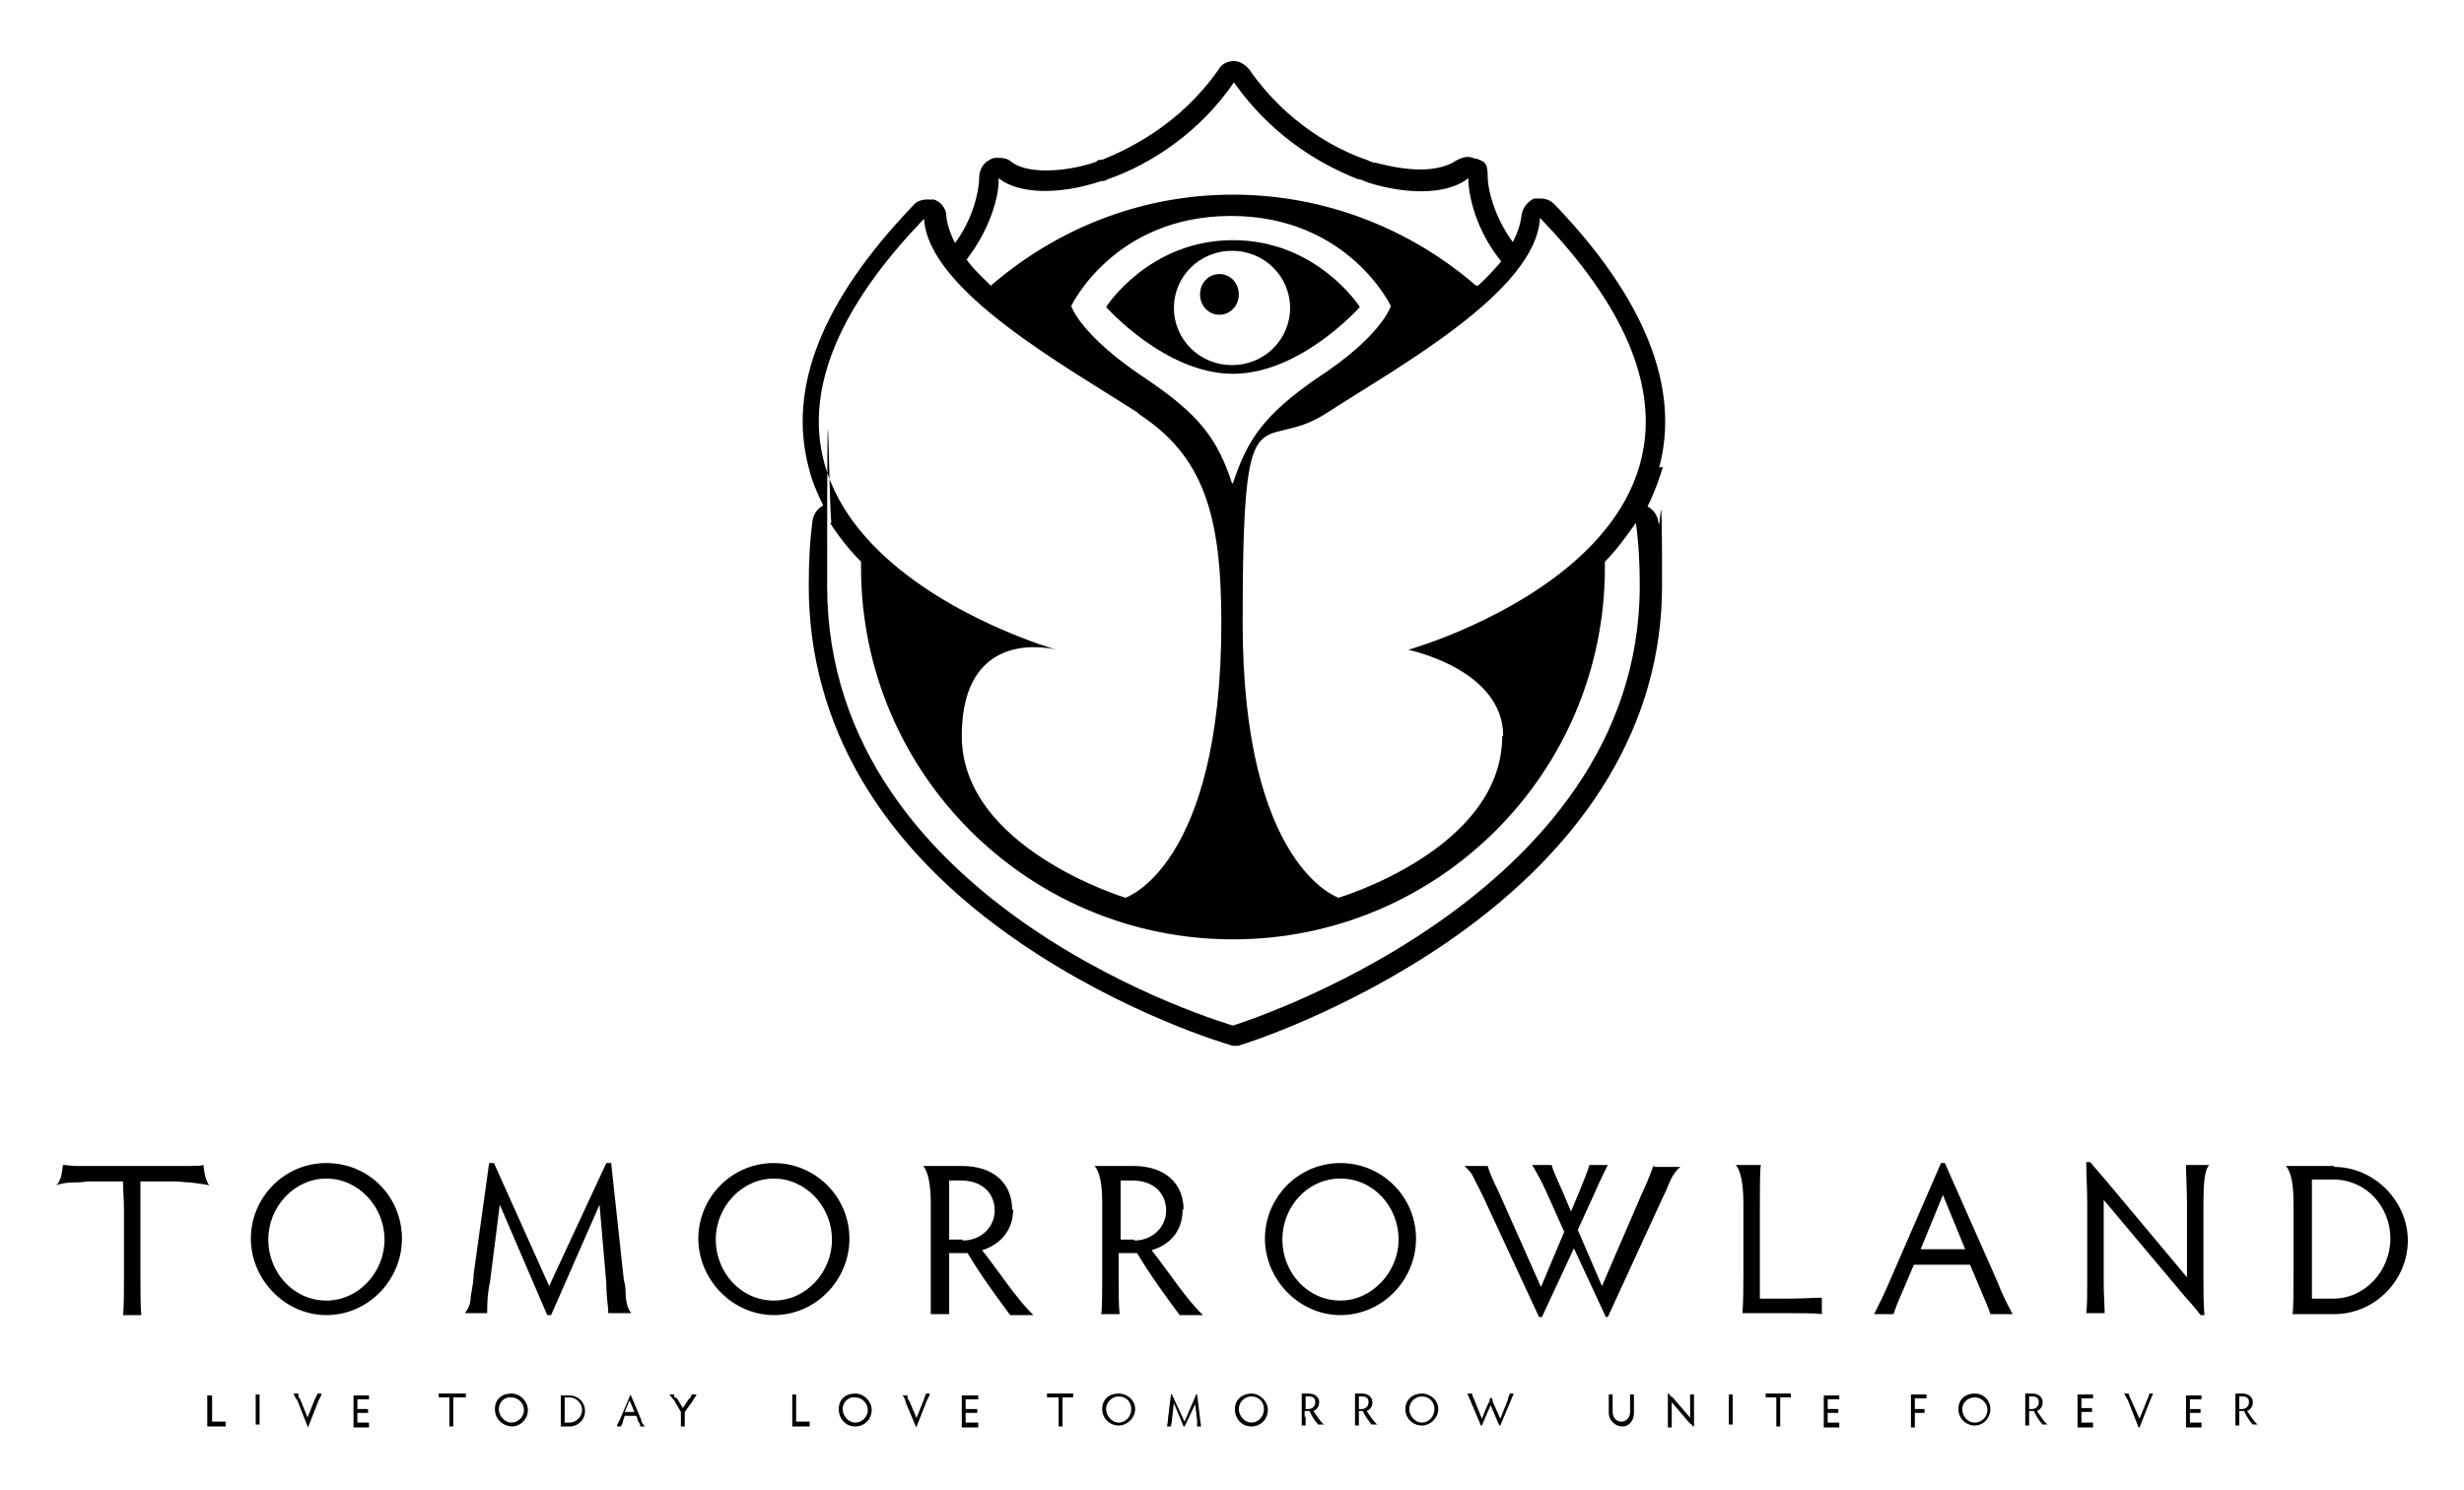 <?xml version="1.0" encoding="UTF-8"?>
<svg id="Layer_1" xmlns="http://www.w3.org/2000/svg" version="1.1" viewBox="0 0 254.4 153.9">
  <!-- Generator: Adobe Illustrator 29.0.1, SVG Export Plug-In . SVG Version: 2.1.0 Build 192)  -->
  <defs>
    <style>
      .st0 {
        fill: none;
      }
    </style>
  </defs>
  <path d="M127.2,37.7c-3.4,0-6-2.7-6-5.9s2.6-5.9,6-5.9,6,2.7,6,5.9-2.6,5.9-6,5.9M140.4,31.7s-4.4-6.9-13.1-6.9-13.1,6.9-13.1,6.9c0,0,6.1,6.9,13.1,6.9s13.1-6.9,13.1-6.9"/>
  <path d="M125.9,28.3c-1.1,0-2,.9-2,2.1s.9,2.1,2,2.1,2-.9,2-2.1-.9-2.1-2-2.1"/>
  <path d="M85.7,54c.9,1.4,2,2.8,3.2,4v.6c0,21.2,17.2,38.4,38.4,38.4s38.4-17.2,38.4-38.4v-.6c1.2-1.2,2.2-2.6,3.2-4,.3,2.1.4,4.3.4,6.5,0,32.5-42,45.4-42,45.4,0,0-41.9-12-41.9-45.4s.2-4.4.5-6.5M117.5,42.7c6.8,4.4,8.6,10.5,8.6,21.6,0,25.2-9.9,28.4-9.9,28.4,0,0-16.9-5.1-16.9-16.7s9.8-8.9,9.8-8.9c0,0-44.5-12.5-13.7-44.5.5,7.5,14.8,15.3,22.2,20.1M152.4,29.5c-6.7-5.8-15.5-9.4-25.1-9.4s-18.3,3.6-25,9.4c-.9-.9-1.8-1.7-2.5-2.7,2.4-3.1,3.4-6.6,3.3-8.4,2,1.6,6.1,1.8,10.6.3.2,0,.4,0,.7-.2,4.6-1.6,9.6-5,13-10,3.5,5,8.2,8.2,12.8,10,.4,0,.8.3,1.2.4,4.3,1.3,8.2,1.1,10.2-.5,0,1.8.8,5.4,3.4,8.6-.7.8-1.5,1.7-2.4,2.5M127.2,49.9c-1.5-4.6-3.4-7.1-8.9-10.8-6.8-4.5-7.7-7.5-7.7-7.5,0,0,4.4-9.3,16.5-9.3s16.5,9.3,16.5,9.3c0,0-.9,3.1-7.7,7.5-5.3,3.7-7.1,6.2-8.6,10.8M155.1,76c0,11.7-16.9,16.7-16.9,16.7,0,0-9.9-3.2-9.9-28.4s1.7-17.2,8.6-21.6c7.4-4.8,21.7-12.6,22.1-20.2,30.9,32.1-13.6,44.6-13.6,44.6,0,0,9.8,2,9.8,8.9M171.3,48.3c2.2-8.2-1.4-17.4-10.8-27.2-.4-.4-.9-.6-1.4-.6s-.5,0-.7,0c-.7.3-1.2,1-1.3,1.7-.1.9-.4,1.8-.9,2.8-1.8-2.4-2.6-5.3-2.6-6.8s-.4-1.5-1.1-1.8c-.3,0-.6-.2-.9-.2-.5,0-.9.2-1.3.4-.7.5-2,.9-3.6.9s-3.1-.3-4.7-.7c-.4,0-.8-.3-1.2-.4-2.8-1-7.9-3.6-11.8-9.2-.4-.5-1-.9-1.6-.9s-1.3.3-1.6.9c-4,5.7-9.3,8.2-12,9.3-.2,0-.5,0-.6.2-1.7.6-3.6.9-5.2.9s-2.8-.3-3.6-.9c-.3-.3-.8-.4-1.3-.4s-.6,0-.9.2c-.7.3-1.1,1.1-1.1,1.8,0,1.5-.7,4.4-2.5,6.8-.5-1-.8-1.9-.9-2.8,0-.8-.6-1.5-1.3-1.7-.2,0-.4,0-.7,0-.5,0-1.1.2-1.4.6-9.4,9.8-13,18.8-10.8,27.1.3,1.3.9,2.7,1.5,3.9-.6.3-1,.9-1.1,1.5-.3,2.2-.4,4.5-.4,6.8,0,14.4,7.5,27.1,21.9,36.9,10.7,7.3,21.2,10.4,21.6,10.5.2.1.4.1.5.1.2,0,.4,0,.6-.1.4-.1,10.9-3.4,21.6-10.8,14.4-10,21.9-22.6,21.9-36.6s-.2-4.5-.4-6.7c-.1-.6-.5-1.2-1.1-1.5.7-1.4,1.2-2.8,1.6-4.1"/>
  <path d="M33.7,134.3c-3.4,0-6-2.9-6-6.3s2.7-6.3,6-6.3,6,2.9,6,6.3-2.7,6.3-6,6.3M33.7,120.1c-4.4,0-7.8,3.6-7.8,7.8s3.5,7.9,7.8,7.9,7.8-3.6,7.8-7.9c0-4.3-3.4-7.8-7.8-7.8"/>
  <path d="M79.9,134.3c-3.4,0-6-2.9-6-6.3s2.7-6.3,6-6.3,6,2.9,6,6.3-2.7,6.3-6,6.3M79.9,120.1c-4.4,0-7.8,3.6-7.8,7.8s3.5,7.9,7.8,7.9,7.8-3.6,7.8-7.9-3.5-7.8-7.8-7.8"/>
  <path d="M99.4,128h-1.4v-6.1h1.2c2.3,0,3.5,1.4,3.5,3.1s-1.4,3.1-3.3,3.1M104.5,124.9c0-2.6-1.8-4.5-5.2-4.5h-4c.5.5.8,1.9.8,3.8v7.6c0,1.5,0,3.2,0,3.9h1.9c0-.7,0-2.3,0-3.9v-2.4h1.9c1.3,2.2,3.2,4.8,4.4,6.4h2.4c-1.7-1.6-3.7-4.7-5.3-6.7,1.6-.5,3.2-1.8,3.2-4.2"/>
  <path d="M138.4,134.3c-3.4,0-6-2.9-6-6.3s2.6-6.3,6-6.3,6,2.9,6,6.3-2.8,6.3-6,6.3M138.4,120.1c-4.4,0-7.8,3.6-7.8,7.8s3.5,7.9,7.8,7.9,7.8-3.6,7.8-7.9-3.5-7.8-7.8-7.8"/>
  <path d="M181.7,134.1v-9.8c0-1.5,0-3.4.1-4h-2.6c.5.5.8,1.9.8,3.9v7.4c0,1,0,2.8-.1,4h4.6c1.5,0,2.9,0,3.6.1v-1.7c-.7,0-2,.1-3.6.1h-2.8"/>
  <path d="M198.3,129l2.3-5.6,2.3,5.6h-4.7ZM200.9,120.1h-.5l-5.3,12.2c-.5,1.2-1.1,2.4-1.6,3.4h2c.2-.6.5-1.4,1-2.5l1.1-2.6h5.8l1.1,2.6c.4,1,.8,1.8,1,2.5h2.3c-.5-.9-1.1-2.1-1.6-3.4l-5.4-12.2Z"/>
  <path d="M240.9,134.1h-2.2v-12.3h2.2c3.4,0,5.9,2.8,5.9,6.1s-2.6,6.2-5.9,6.2M241,120.4h-5c.5.5.8,1.8.8,3.8v7.5c0,1.5,0,3.3-.1,4h4.3c4.2,0,7.6-3.5,7.6-7.6s-3.5-7.6-7.6-7.6"/>
  <path d="M117.1,128h-1.4v-6.1h1.2c2.3,0,3.5,1.4,3.5,3.1s-1.4,3.1-3.3,3.1M122.2,124.9c0-2.6-1.8-4.5-5.2-4.5h-4c.5.5.8,1.8.8,3.7v7.7c0,1.5,0,3.2-.1,3.9h1.9c-.1-.7-.1-2.3-.1-3.9v-2.4h1.9c1.3,2.2,3.2,4.8,4.4,6.4h2.4c-1.7-1.6-3.7-4.7-5.3-6.7,1.7-.5,3.2-1.8,3.2-4.2"/>
  <path d="M64.6,133.9c0-.5,0-1.1-.2-1.8l-1.3-12h-.5l-5.9,12.7-5.7-12.7h-.5l-1.6,11.5c0,.8-.2,1.6-.3,2.3,0,.8-.3,1.3-.6,1.7h2.3c0-.8,0-1.9.3-3.3l1-7.9,4.9,11.4h.4l5-11.4.7,8.1c0,1.5.2,2.3.2,3.1h2.4c-.3-.3-.5-.8-.6-1.7"/>
  <path d="M170.7,120.4c-.2.5-.4,1.2-1.2,2.9l-4.1,9.5-2.5-5.8,1.6-3.5c.7-1.6,1.2-2.6,1.5-3.2h-1.9c-.2.7-.5,1.4-1.1,2.9l-.8,1.9-.8-1.9c-.7-1.6-1-2.2-1.2-2.9h-2c.5.9.9,1.5,1.6,3.1l1.7,3.8-2.4,5.7-4.4-9.9c-.5-1-.9-1.9-1.1-2.6h-2.4c.2.2.6.5.9,1.1s.6,1.2,1,2l5.8,12.5h.3l3.3-7.1,3.3,7.1h.2l5.7-12.4c.2-.4.4-.8.5-1.1.1-.3.3-.6.4-.9.3-.5.6-.9.9-1.1h-2.6"/>
  <path d="M227.5,124.2c0-1.9.1-3.4.6-3.9h-2.4c0,.9.1,2.8.1,4v7.6l-8.2-9.8c-.7-.8-1.1-1.3-1.8-2.1h-.4c0,1.2.1,2.9.1,4.3v8c0,1.2,0,2.6-.1,3.3h1.9c0-.6-.1-2-.1-3.3v-8.4l8.4,10c.7.8,1.1,1.2,1.6,1.9h.4c-.1-1.3-.1-2.3-.1-3.3v-8.4c0,.1,0,0,0,0"/>
  <path d="M21,120.3c-.3.1-.8.1-1.4.1H7.9c-.6,0-1-.1-1.4-.1-.1,1-.3,1.8-.7,2.1.5-.2,1.1-.3,2-.3s.9-.1,1.5-.1h3.4c0,.8.1,1.9.1,2.9v6.9c0,1.5,0,3.3-.1,4h1.9c-.1-.7-.1-2.4-.1-4v-9.8h3.6c.5,0,1,.1,1.5.1.9.1,1.6.2,2,.3-.3-.4-.5-1.1-.6-2.1"/>
  <polygon points="21.9 146.8 22.5 146.8 23.3 146.8 23.3 147.3 22.5 147.3 21.4 147.3 21.4 146.4 21.4 144.9 21.4 144.1 21.9 144.1 21.9 144.9 21.9 146.8"/>
  <polygon points="26.8 146.3 26.8 147.1 26.4 147.1 26.4 146.3 26.4 144.8 26.4 144 26.8 144 26.8 144.8 26.8 146.3"/>
  <path d="M31.7,146.5l.8-2,.3-.6h.4c0,.2-.2.5-.3.7l-1.1,2.8h0l-1.1-2.8c-.2-.2-.3-.5-.4-.7h.5c0,.2,0,.4.2.6l.8,2"/>
  <polygon points="36.9 146.9 37.3 146.9 38.1 146.9 38.1 147.4 37.3 147.4 36.5 147.4 36.5 146.5 36.5 144.9 36.5 144.1 37.3 144.1 38.1 144.1 38.1 144.5 37.3 144.5 36.9 144.5 36.9 145.5 37.3 145.5 38 145.5 38 145.9 37.3 145.9 36.9 145.9 36.9 146.9"/>
  <polygon points="47.3 143.9 48.1 143.9 48.1 144.3 47.3 144.3 46.8 144.3 46.8 144.9 46.8 146.4 46.8 147.3 46.4 147.3 46.4 146.4 46.4 144.9 46.4 144.3 46.1 144.3 45.3 144.3 45.3 143.9 46.1 143.9 47.3 143.9"/>
  <path d="M52.8,146.9c.7,0,1.3-.6,1.3-1.3s-.6-1.3-1.3-1.3c-.7-.1-1.3.5-1.3,1.2s.6,1.4,1.3,1.4M52.8,143.9c.9,0,1.7.8,1.7,1.7s-.7,1.7-1.7,1.7c-1-.1-1.7-.8-1.7-1.8s.7-1.6,1.7-1.6"/>
  <path d="M58.3,146.9h.5c.7,0,1.3-.6,1.3-1.3s-.6-1.3-1.3-1.3h-.5v2.6h0ZM57.9,147.3v-3.2h.9c.9,0,1.6.7,1.6,1.6s-.7,1.6-1.6,1.6h-.9Z"/>
  <path d="M65,144.6l-.5,1.2h1s-.5-1.2-.5-1.2ZM66.1,147.3c0-.1,0-.3-.2-.5l-.2-.6h-1.2l-.2.6c0,.3-.2.4-.2.5h-.4c0-.2.2-.5.3-.7l1.1-2.6h0l1.1,2.6c0,.3.2.5.4.7h-.6Z"/>
  <path d="M70.3,147.3v-1.5l-.7-1.2c-.2-.2-.3-.4-.5-.6h.5c0,.2,0,.3.3.4l.6,1,.6-.9c.2-.2.3-.3.3-.5h.5c0,.2-.3.4-.4.7l-.8,1.1v1.5h-.4"/>
  <path d="M166.5,143.9v1.9c0,.6.4,1,.9,1s.9-.4.9-1v-1.8h.4v1.9c0,.8-.5,1.4-1.2,1.4s-1.4-.6-1.4-1.4v-1.9h.4"/>
  <path d="M172.2,147.3v-3.4h.1c.1.2.2.3.4.4l1.8,2.1v-2.4h.4v3.3h-.1c-.1-.2-.2-.2-.4-.4l-1.8-2.1v2.6h-.4"/>
  <polygon points="178.9 146.3 178.9 147.1 178.5 147.1 178.5 146.3 178.5 144.8 178.5 144 178.9 144 178.9 144.8 178.9 146.3"/>
  <polygon points="184.1 143.9 184.9 143.9 184.9 144.3 184.1 144.3 183.8 144.3 183.8 144.9 183.8 146.4 183.8 147.3 183.4 147.3 183.4 146.4 183.4 144.9 183.4 144.3 183.1 144.3 182.3 144.3 182.3 143.9 183.1 143.9 184.1 143.9"/>
  <polygon points="188.7 146.9 189.1 146.9 189.9 146.9 189.9 147.4 189.1 147.4 188.3 147.4 188.3 146.5 188.3 144.9 188.3 144.1 189.1 144.1 189.9 144.1 189.9 144.5 189.1 144.5 188.7 144.5 188.7 145.5 189.1 145.5 189.8 145.5 189.8 145.9 189.1 145.9 188.7 145.9 188.7 146.9"/>
  <polyline points="197.3 147.3 197.3 146.4 197.3 144.8 197.3 144 198.1 144 198.9 144 198.9 144.4 198.1 144.4 197.7 144.4 197.7 145.5 198.1 145.5 198.7 145.5 198.7 145.9 198.1 145.9 197.7 145.9 197.7 146.5 197.7 147.4 197.3 147.4"/>
  <path d="M203.9,146.9c.7,0,1.3-.6,1.3-1.3s-.6-1.3-1.3-1.3-1.3.5-1.3,1.2.5,1.4,1.3,1.4M203.9,143.9c.9,0,1.6.7,1.6,1.6s-.7,1.7-1.6,1.7-1.7-.7-1.7-1.7.7-1.6,1.7-1.6"/>
  <path d="M209.5,145.5h.3c.4,0,.7-.3.7-.7s-.2-.6-.7-.6h-.3v1.3ZM209.5,146.4v.8h-.4v-3.3h.7c.7,0,1.1.4,1.1.9s-.3.8-.6.9c.3.4.7,1.1,1.1,1.4h-.5c-.3-.3-.7-.9-.9-1.4h-.5v.6h0Z"/>
  <polygon points="214.9 146.9 215.3 146.9 216.1 146.9 216.1 147.4 215.3 147.4 214.5 147.4 214.5 146.5 214.5 144.8 214.5 144 215.3 144 216.1 144 216.1 144.4 215.3 144.4 214.9 144.4 214.9 145.4 215.3 145.4 216 145.4 216 145.8 215.3 145.8 214.9 145.8 214.9 146.9"/>
  <path d="M220.9,146.5l.8-2c.1-.2.2-.4.2-.6h.4c-.1.2-.2.5-.3.7l-1.1,2.8h-.1l-1.1-2.8c-.1-.2-.3-.5-.4-.7h.5c0,.2.1.4.2.6l.9,2"/>
  <polygon points="226.1 146.9 226.5 146.9 227.3 146.9 227.3 147.4 226.5 147.4 225.7 147.4 225.7 146.5 225.7 144.9 225.7 144.1 226.5 144.1 227.3 144.1 227.3 144.5 226.5 144.5 226.1 144.5 226.1 145.5 226.5 145.5 227.2 145.5 227.2 145.9 226.5 145.9 226.1 145.9 226.1 146.9"/>
  <path d="M231.2,145.5h.3c.4,0,.7-.3.7-.7s-.2-.6-.7-.6h-.3v1.3ZM231.2,146.4v.8h-.4v-3.3h.7c.7,0,1.1.4,1.1.9s-.3.8-.6.9c.3.4.7,1.1,1.1,1.4h-.5c-.3-.3-.7-.9-.9-1.4h-.5v.6h0Z"/>
  <polygon points="82.2 146.8 82.8 146.8 83.6 146.8 83.6 147.3 82.8 147.3 81.8 147.3 81.8 146.4 81.8 144.8 81.8 144 82.2 144 82.2 144.8 82.2 146.8"/>
  <path d="M88.3,146.9c.7,0,1.3-.6,1.3-1.3s-.6-1.3-1.3-1.3c-.7-.1-1.3.5-1.3,1.2s.6,1.4,1.3,1.4M88.3,143.9c.9,0,1.7.8,1.7,1.7s-.7,1.7-1.7,1.7-1.7-.8-1.7-1.8.7-1.6,1.7-1.6"/>
  <path d="M94.6,146.5l.8-2c0-.2.2-.4.2-.6h.4c0,.2-.2.5-.3.7l-1.1,2.8h0l-1.1-2.6c0-.3-.2-.5-.3-.7h.5c0,.2,0,.4.2.6l.8,1.9"/>
  <polygon points="99.7 146.9 100.1 146.9 101 146.9 101 147.4 100.1 147.4 99.3 147.4 99.3 146.5 99.3 144.9 99.3 144.1 100.1 144.1 101 144.1 101 144.5 100.1 144.5 99.7 144.5 99.7 145.5 100.1 145.5 100.9 145.5 100.9 145.9 100.1 145.9 99.7 145.9 99.7 146.9"/>
  <polygon points="110 143.9 110.8 143.9 110.8 144.3 110 144.3 109.7 144.3 109.7 144.9 109.7 146.4 109.7 147.3 109.3 147.3 109.3 146.4 109.3 144.9 109.3 144.3 108.9 144.3 108.1 144.3 108.1 143.9 108.9 143.9 110 143.9"/>
  <path d="M115.5,146.9c.7,0,1.3-.6,1.3-1.4s-.6-1.3-1.3-1.3-1.3.6-1.3,1.3.6,1.4,1.3,1.4M115.5,143.9c.9,0,1.7.7,1.7,1.6s-.8,1.7-1.7,1.7-1.7-.7-1.7-1.7.7-1.6,1.7-1.6"/>
  <path d="M120.5,147.3c0-.2.1-.5.1-.9l.3-2.4h.1l1.3,2.8,1.2-2.8h.1l.3,2.5c0,.3.1.5.1.8h-.4v-.6l-.2-1.7-1.1,2.3h-.1l-1-2.4-.2,1.7c0,.3-.1.5-.1.7h-.4"/>
  <path d="M129.2,146.9c.7,0,1.3-.6,1.3-1.4s-.6-1.3-1.3-1.3-1.3.6-1.3,1.3.6,1.4,1.3,1.4M129.2,143.9c.9,0,1.7.8,1.7,1.7s-.7,1.7-1.7,1.7-1.7-.8-1.7-1.8.8-1.6,1.7-1.6"/>
  <path d="M134.8,145.5h.3c.4,0,.7-.3.7-.7s-.2-.6-.7-.6h-.3v1.3ZM134.8,146.4v.8h-.4v-3.3h.7c.7,0,1.1.4,1.1.9s-.3.8-.6.9c.3.4.7,1.1,1.1,1.4h-.6c-.3-.3-.7-.9-.9-1.4h-.5v.6h.1Z"/>
  <path d="M140.3,145.5h.3c.4,0,.7-.3.7-.7s-.2-.6-.7-.6h-.3v1.3ZM140.3,146.4v.8h-.4v-3.3h.7c.7,0,1.1.4,1.1.9s-.3.8-.6.9c.3.4.7,1.1,1.1,1.4h-.6c-.3-.4-.7-.9-.9-1.4h-.4v.6h0Z"/>
  <path d="M146.8,146.9c.7,0,1.3-.6,1.3-1.4s-.6-1.3-1.3-1.3-1.3.6-1.3,1.3.6,1.4,1.3,1.4M146.8,143.9c.9,0,1.7.7,1.7,1.6s-.8,1.7-1.7,1.7-1.7-.7-1.7-1.7.8-1.6,1.7-1.6"/>
  <path d="M155.9,143.9c-.1.2-.2.4-.2.6l-.8,2-.8-1.8v-.2c-.1-.1-.2-.2-.2-.2,0,.1-.1.2-.1.2v.2c-.1,0-.8,1.8-.8,1.8l-.8-2c-.1-.2-.2-.4-.2-.6h-.5c.1.2.2.5.3.7l1.1,2.6h.1l.9-2.1.9,2.1h.1l1.1-2.6c.1-.3.2-.5.3-.7h-.4"/>
  <rect class="st0" x="0" y="-2.5" width="254.4" height="159"/>
</svg>